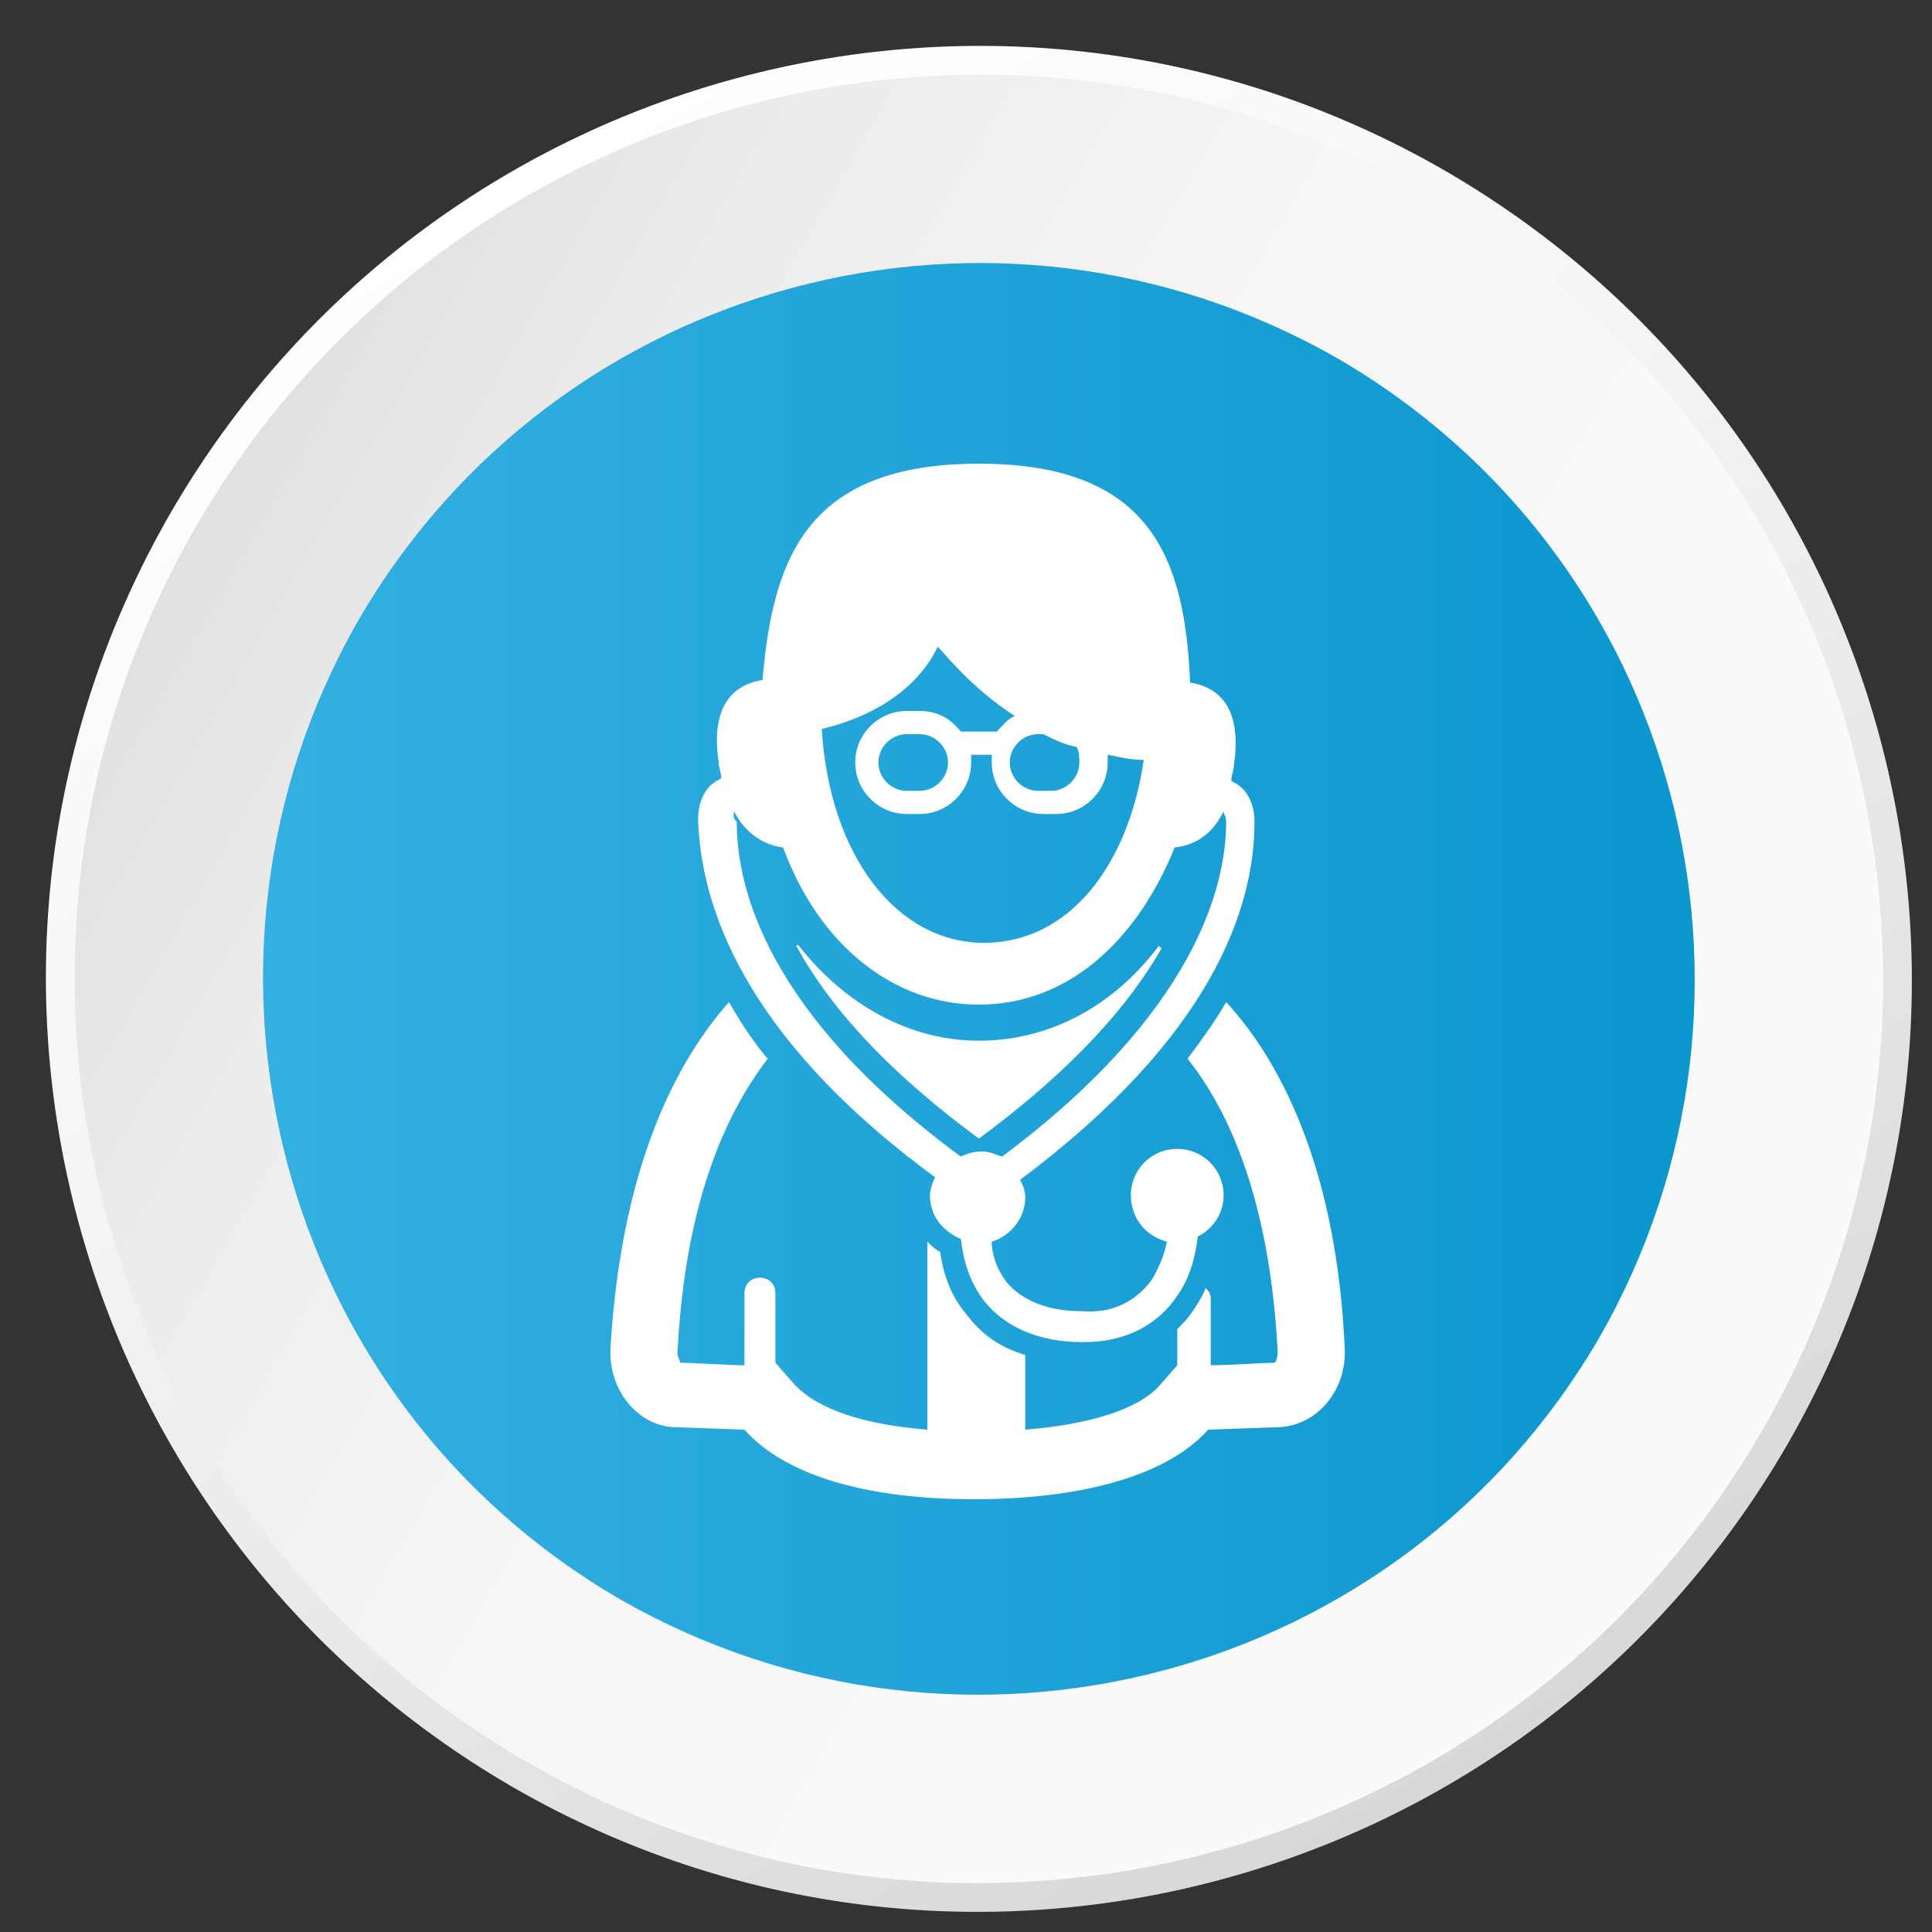 <?xml version="1.0" encoding="utf-8"?>
<!-- Generator: Adobe Illustrator 22.0.0, SVG Export Plug-In . SVG Version: 6.00 Build 0)  -->
<svg version="1.1" id="Layer_1" xmlns="http://www.w3.org/2000/svg" xmlns:xlink="http://www.w3.org/1999/xlink" x="0px" y="0px"
	 viewBox="0 0 75 75" style="enable-background:new 0 0 75 75;" xml:space="preserve">
<rect x="0" y="0" width="75" height="75" fill="#333333" stroke="none"/>
<style type="text/css">
	.st0{fill:url(#SVGID_1_);stroke:url(#SVGID_2_);stroke-width:1.117;stroke-miterlimit:10;}
	.st1{fill:url(#SVGID_3_);}
	.st2{fill:#FFFFFF;}
</style>
<linearGradient id="SVGID_1_" gradientUnits="userSpaceOnUse" x1="237.145" y1="-272.172" x2="237.145" y2="-343.493" gradientTransform="matrix(0.5 -0.866 0.866 0.5 186.011 397.298)">
	<stop  offset="0.247" style="stop-color:#FAFAFA"/>
	<stop  offset="0.551" style="stop-color:#F6F6F6"/>
	<stop  offset="0.823" style="stop-color:#ECECEC"/>
	<stop  offset="1" style="stop-color:#E0E0E0"/>
</linearGradient>
<linearGradient id="SVGID_2_" gradientUnits="userSpaceOnUse" x1="255.257" y1="-339.204" x2="219.032" y2="-276.461" gradientTransform="matrix(0.5 -0.866 0.866 0.5 186.011 397.298)">
	<stop  offset="0" style="stop-color:#FFFFFF"/>
	<stop  offset="0.381" style="stop-color:#F4F4F4"/>
	<stop  offset="0.998" style="stop-color:#D8D8D8"/>
</linearGradient>
<path class="st0" d="M55.8,7.1C72.9,17,78.7,38.8,68.9,55.8C59,72.9,37.2,78.7,20.2,68.9C3.1,59-2.7,37.2,7.1,20.2
	C17,3.1,38.8-2.7,55.8,7.1z"/>
<linearGradient id="SVGID_3_" gradientUnits="userSpaceOnUse" x1="10.202" y1="38.014" x2="65.801" y2="38.014">
	<stop  offset="0" style="stop-color:#34B0E2"/>
	<stop  offset="1" style="stop-color:#0B96CE"/>
</linearGradient>
<path class="st1" d="M51.9,13.9c13.3,7.7,17.8,24.7,10.2,38c-7.7,13.3-24.7,17.8-38,10.2c-13.3-7.7-17.8-24.7-10.2-38
	C21.6,10.8,38.6,6.3,51.9,13.9z"/>
<g>
	<path class="st2" d="M36.3,45.7c-0.1,0.2-0.2,0.5-0.2,0.7c0,0.8,0.5,1.4,1.2,1.7c0.1,0.8,0.3,1.6,0.9,2.4c0.8,1,2.1,1.6,3.8,1.6
		c0,0,0.1,0,0.1,0c1.5,0,2.8-0.6,3.6-1.8c0.5-0.7,0.7-1.5,0.8-2.3c0.6-0.3,1-0.9,1-1.6c0-1-0.8-1.8-1.8-1.8c-1,0-1.8,0.8-1.8,1.8
		c0,0.9,0.6,1.6,1.4,1.8c-0.1,0.5-0.3,1-0.6,1.5c-0.6,0.8-1.5,1.3-2.7,1.2c-1.3,0-2.3-0.4-2.9-1.1c-0.4-0.5-0.6-1.1-0.6-1.6
		c0.7-0.2,1.3-0.9,1.3-1.7c0-0.3-0.1-0.5-0.2-0.7c7.5-5.6,9.1-10.6,9.1-13.9c0-0.7-0.3-1.2-0.6-1.4c-0.1-0.1-0.2-0.1-0.3-0.2
		c0-0.2,0.1-0.4,0.1-0.6c0.3-2-0.4-3-1.7-3.2C46,21.7,44.7,18,38,18c-6.7,0-8,3.7-8.4,8.4c-1.3,0.2-2,1.2-1.7,3.2
		c0,0.2,0.1,0.4,0.1,0.6c-0.1,0.1-0.2,0.1-0.3,0.2c-0.3,0.2-0.6,0.7-0.6,1.4C27.2,35.1,28.8,40.2,36.3,45.7z M41.9,29.6
		c0,0.6-0.5,1.1-1.1,1.1h-0.5c-0.6,0-1.1-0.5-1.1-1.1c0-0.6,0.5-1.1,1.1-1.1h0.2c0.4,0.2,0.8,0.4,1.3,0.5
		C41.9,29.2,41.9,29.4,41.9,29.6z M36.4,25.1c0.3,0.3,1.3,1.6,3,2.7c-0.3,0.1-0.5,0.4-0.7,0.6h-1.4c-0.4-0.5-0.9-0.8-1.6-0.8h-0.5
		c-1.1,0-2,0.9-2,2c0,1.1,0.9,2,2,2h0.5c1.1,0,2-0.9,2-2c0-0.1,0-0.2,0-0.3h0.8c0,0.1,0,0.2,0,0.3c0,1.1,0.9,2,2,2h0.5
		c1.1,0,2-0.9,2-2c0-0.1,0-0.2,0-0.3c0.5,0.1,0.9,0.2,1.4,0.2c-0.6,4.1-2.9,7.1-6.2,7.1c-3.4,0-6-3.4-6.3-8.3
		C34.8,27.6,36,26,36.4,25.1z M36.8,29.6c0,0.6-0.5,1.1-1.1,1.1h-0.5c-0.6,0-1.1-0.5-1.1-1.1c0-0.6,0.5-1.1,1.1-1.1h0.5
		C36.3,28.5,36.8,29,36.8,29.6z M28.5,31.5c0.4,0.8,1.1,1.3,1.9,1.4c1.4,3.8,4.3,6.1,7.6,6.1c3.4,0,6.1-2.4,7.6-6.1
		c0.9-0.1,1.5-0.6,1.9-1.4c0,0.1,0.1,0.2,0.1,0.4c0,2.5-1.2,7.4-8.7,13c-0.3-0.1-0.5-0.2-0.8-0.2c-0.3,0-0.6,0.1-0.8,0.2
		c-7.6-5.6-8.7-10.5-8.7-13C28.4,31.7,28.5,31.6,28.5,31.5z"/>
	<path class="st2" d="M38,44.2c3.8-2.8,5.9-5.3,7.1-7.4c0,0-0.1,0-0.1-0.1c-1.8,2.4-4.3,3.7-7,3.7c-2.7,0-5.2-1.4-7-3.7c0,0,0,0,0,0
		c0,0,0,0-0.1,0C32.1,38.9,34.2,41.4,38,44.2z"/>
	<path class="st2" d="M52.2,52.3c-0.3-6.6-2.3-10.9-4.6-13.4c-0.4,0.7-0.9,1.4-1.5,2.2c1.6,2,3.2,5.5,3.5,11.4
		c0,0.2-0.1,0.4-0.1,0.4c-0.4,0-1.9,0.1-2.5,0.1v-2.6c0-0.2-0.1-0.3-0.2-0.4c-0.1,0.3-0.3,0.6-0.5,0.9c-0.2,0.3-0.4,0.5-0.6,0.7v1.4
		l-0.7,0.8c-0.8,0.9-2.7,1.5-5.2,1.7v-2.9c-1-0.3-1.7-0.8-2.3-1.6c-0.6-0.7-0.9-1.6-1-2.4c-0.2-0.1-0.3-0.2-0.5-0.4v7.3
		c-2.5-0.2-4.3-0.8-5.2-1.8l-0.7-0.8v-2.7c0-0.4-0.3-0.6-0.6-0.6c-0.4,0-0.6,0.3-0.6,0.6V53c-0.6,0-2.1-0.1-2.5-0.1
		c0-0.1-0.1-0.2-0.1-0.4c0.3-5.9,1.9-9.3,3.5-11.4c-0.6-0.7-1.1-1.5-1.5-2.2c-2.3,2.6-4.2,6.8-4.6,13.4c-0.1,1.6,1,3,2.4,3.1
		c0.1,0,2.8,0.1,2.8,0.1c1.6,1.8,4.8,2.7,8.9,2.7c3.9,0,7.4-0.8,9.1-2.7c0,0,2.7-0.1,2.8-0.1C51.2,55.3,52.3,53.9,52.2,52.3z"/>
</g>
</svg>
